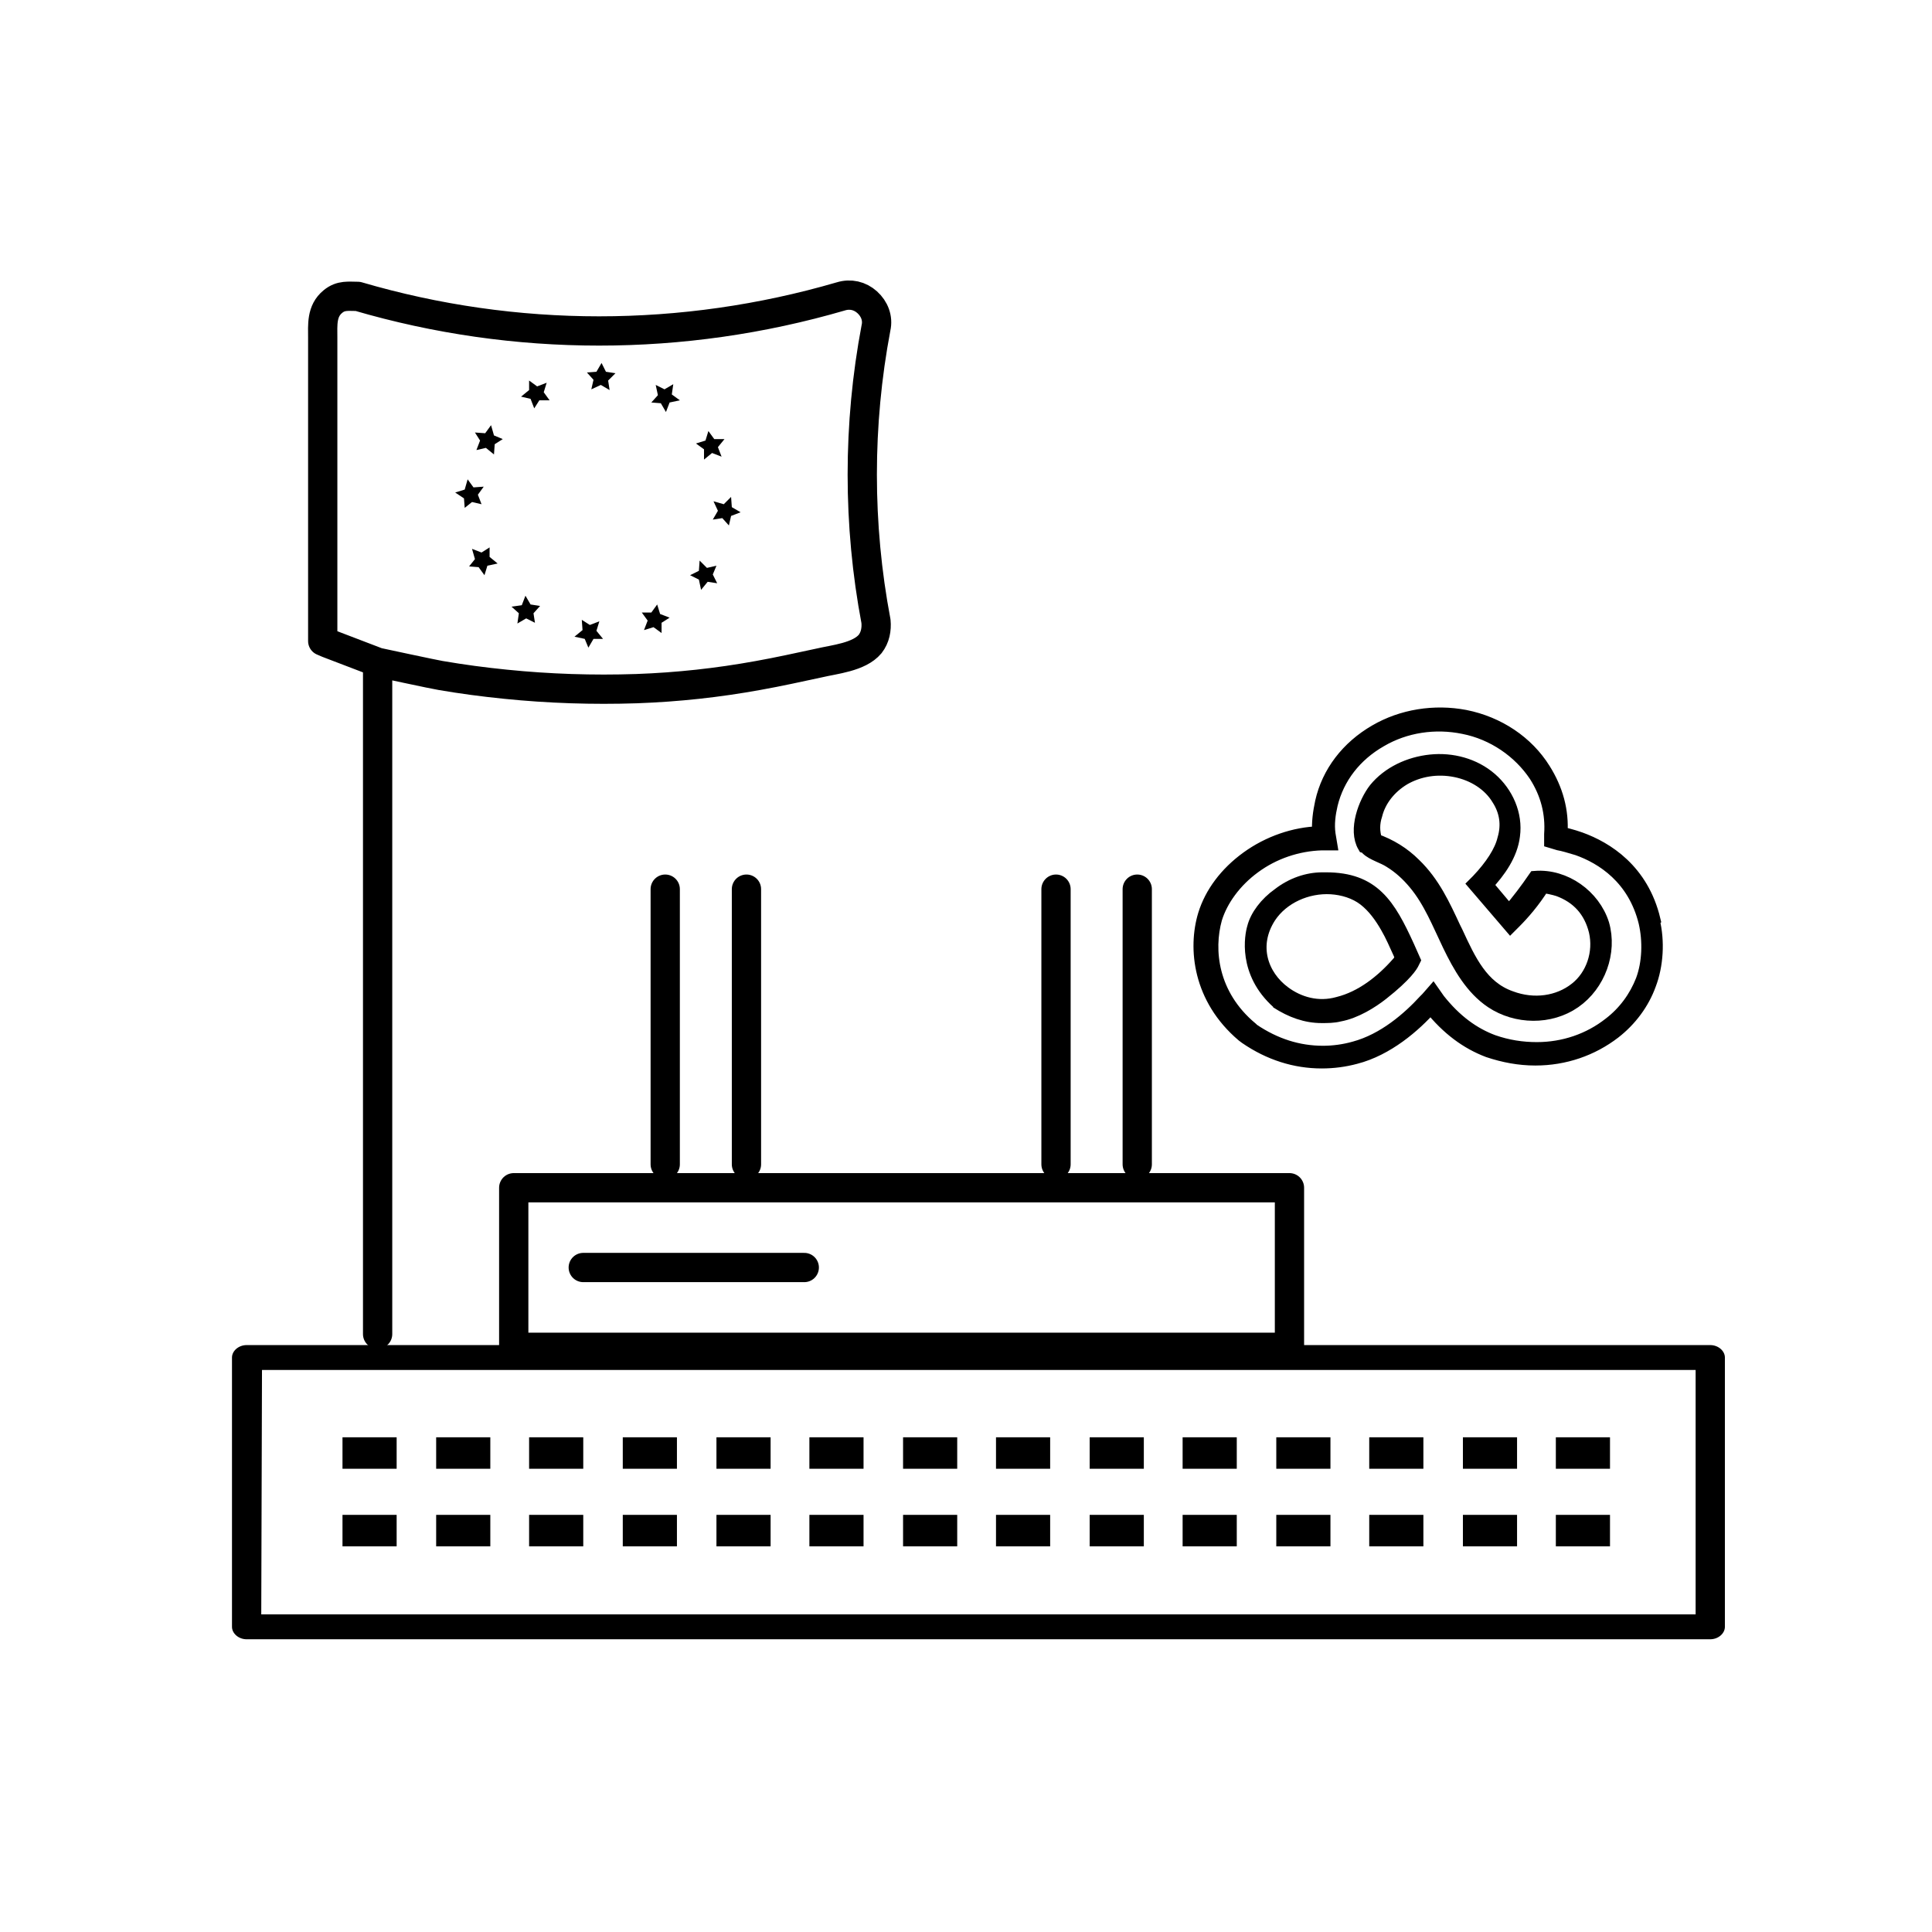 <?xml version="1.0" encoding="UTF-8"?>
<svg xmlns="http://www.w3.org/2000/svg" xmlns:xlink="http://www.w3.org/1999/xlink" version="1.1" id="D" x="0px" y="0px" width="264px" height="264px" viewBox="0 0 264 264" style="enable-background:new 0 0 264 264;" xml:space="preserve">
<style type="text/css">
	.st0{stroke:#000000;stroke-width:2;stroke-miterlimit:100;}
	.st1{fill:none;stroke:#000000;stroke-width:4;stroke-linecap:round;stroke-linejoin:round;stroke-miterlimit:40;}
</style>
<g id="Digitale-Souveränität-Produkte">
	<g>
		<g id="LMC">
			<path class="st0" d="M186.9,115.9c0.7,0.7,2.2,1.1,3.1,1.7c1.3,0.8,2.4,1.8,3.4,3c2.1,2.5,3.3,5.6,4.7,8.5     c1.4,2.9,3.1,5.9,5.8,7.7c3.3,2.2,7.9,2.3,11.2,0s4.9-6.7,3.8-10.5c-1.2-3.8-5.1-6.6-9.1-6.3c-1.1,1.6-2.3,3.2-3.6,4.7     c-1.1-1.3-2.1-2.5-3.2-3.8c1.8-1.9,3.4-4.2,3.7-6.7c0.4-2.9-0.9-5.8-3.1-7.7c-2.2-1.9-5.2-2.7-8.1-2.4c-2.9,0.3-5.7,1.6-7.5,3.8     c-1.4,1.8-2.8,5.5-1.5,7.7C186.8,115.7,186.8,115.8,186.9,115.9z M205.6,114.7c-0.4,1.7-1.7,3.7-3.6,5.7l-0.4,0.4l4.8,5.6     l0.5-0.5c1.1-1.1,2.6-2.8,3.9-4.9l0,0c0.6,0.1,1.6,0.3,2.2,0.5c2.7,1,4.4,2.9,5.1,5.7c0.7,3-0.4,6.2-2.7,8     c-2.4,1.9-5.8,2.4-9,1.2c-4-1.4-5.7-5.1-7.5-9l-0.3-0.6c-1.4-3-2.8-6.1-5.4-8.6c-1.5-1.5-3.3-2.6-5.3-3.3c-0.4-1.2-0.4-2.4,0-3.6     c0.5-2,1.9-3.8,3.9-5c2.1-1.2,4.6-1.6,7.1-1.1c2.5,0.5,4.7,1.9,5.9,3.9C205.9,110.8,206.2,112.7,205.6,114.7L205.6,114.7z"></path>
			<path class="st0" d="M174.5,136.8c2,1.3,4,2,6.1,2c0.8,0,1.6,0,2.4-0.2c2.2-0.4,4.4-1.8,5.8-2.9c3.3-2.6,4-3.9,4.1-4.1l0.2-0.4     l-0.8-1.8c-2.6-5.7-4.7-9.2-11.1-9.2h-0.3h-0.2c-2,0-4.1,0.7-5.9,2.1c-1.7,1.2-3,2.9-3.4,4.5c-0.3,1-1.3,6,3.3,10.1 M175.4,135.7     c-3.1-2.3-4.6-6.5-2-10.5c1.8-2.7,5.2-4.2,8.5-4c1.6,0.1,3.3,0.6,4.6,1.6c1.3,1,2.3,2.4,3.1,3.8c0.7,1.2,1.2,2.4,1.8,3.7     c0.1,0.3,0.2,0.5,0.1,0.8c-0.1,0.2-0.2,0.4-0.4,0.6c-2.2,2.5-5,4.7-8.2,5.5C180.1,138,177.4,137.2,175.4,135.7z"></path>
			<path class="st0" d="M225.9,125.7c-1.6-6.7-6.4-9.7-10-11c-1.1-0.4-2.1-0.6-2.7-0.8l0,0c0.2-3.1-0.6-6-2.3-8.7     c-2.3-3.7-6.2-6.3-10.7-7.2c-4.2-0.8-8.6-0.1-12.2,2c-3.8,2.2-6.4,5.6-7.3,9.6c-0.3,1.4-0.5,2.8-0.4,4.3     c-3.4,0.1-6.9,1.3-9.8,3.4c-2.9,2.1-4.9,4.8-5.8,7.7c-1.4,4.6-0.7,11.4,5.2,16.4l0.4,0.3c3.2,2.2,6.7,3.3,10.3,3.3     c1.6,0,3.1-0.2,4.6-0.6c4.3-1.1,8-4.3,10.3-6.9l0,0c2.4,3,5,4.9,7.9,6c2.1,0.7,4.2,1.1,6.4,1.1c4,0,7.7-1.3,10.7-3.6     c2.2-1.7,3.9-4,4.8-6.5c1-2.6,1.2-5.9,0.5-8.7L225.9,125.7z M181.5,114c-0.2-1.4,0-2.8,0.3-4.1c0.9-3.7,3.3-6.8,6.8-8.8     c3.4-2,7.5-2.6,11.4-1.8c4.1,0.8,7.7,3.3,9.9,6.6c1.6,2.5,2.3,5.2,2.1,8.1v0.9l1,0.3c0.6,0.1,1.6,0.4,2.6,0.7     c3.4,1.2,7.8,4,9.3,10.1c0.6,2.6,0.5,5.6-0.4,8c-0.9,2.3-2.4,4.4-4.5,6c-2.8,2.2-6.3,3.4-10,3.4c-2,0-4-0.3-6-1     c-2.7-1-5.2-2.8-7.5-5.7l-0.7-1l-0.7,0.8c0,0-0.1,0.1-0.3,0.3c-2.2,2.4-5.6,5.4-9.7,6.5c-1.4,0.4-2.9,0.6-4.3,0.6     c-3.4,0-6.6-1-9.7-3.1H171l-0.1-0.2c-5.5-4.6-6.1-10.8-4.9-15.1c0.8-2.6,2.7-5.2,5.3-7.1c2.7-2,6-3.1,9.3-3.2h1.1L181.5,114z"></path>
		</g>
		<g id="Hardware">
			<g>
				<rect x="70.2" y="162.3" class="st1" width="106" height="21.8"></rect>
				<line class="st1" x1="109.9" y1="173.2" x2="79.7" y2="173.2"></line>
				<g>
					<g>
						<line class="st1" x1="90.9" y1="121.5" x2="90.9" y2="159.1"></line>
						<line class="st1" x1="102" y1="121.5" x2="102" y2="159.1"></line>
					</g>
					<g>
						<line class="st1" x1="144.3" y1="121.5" x2="144.3" y2="159.1"></line>
						<line class="st1" x1="155.4" y1="121.5" x2="155.4" y2="159.1"></line>
					</g>
				</g>
			</g>
			<g id="Switch">
				<path d="M233.7,224h-200c-1.1,0-2-0.8-2-1.7v-36.8c0-0.9,0.9-1.7,2-1.7h200c1.1,0,2,0.8,2,1.7v36.8      C235.7,223.2,234.8,224,233.7,224z M35.7,220.6h196v-33.4H35.8L35.7,220.6L35.7,220.6z"></path>
				<g>
					<g>
						<rect x="46.8" y="196.4" width="7.4" height="4.3"></rect>
						<rect x="46.8" y="207" width="7.4" height="4.3"></rect>
					</g>
					<g>
						<rect x="59.6" y="196.4" width="7.4" height="4.3"></rect>
						<rect x="59.6" y="207" width="7.4" height="4.3"></rect>
					</g>
					<g>
						<rect x="72.3" y="196.4" width="7.4" height="4.3"></rect>
						<rect x="72.3" y="207" width="7.4" height="4.3"></rect>
					</g>
					<g>
						<rect x="85.1" y="196.4" width="7.4" height="4.3"></rect>
						<rect x="85.1" y="207" width="7.4" height="4.3"></rect>
					</g>
					<g>
						<rect x="97.9" y="196.4" width="7.4" height="4.3"></rect>
						<rect x="97.9" y="207" width="7.4" height="4.3"></rect>
					</g>
					<g>
						<rect x="110.6" y="196.4" width="7.4" height="4.3"></rect>
						<rect x="110.6" y="207" width="7.4" height="4.3"></rect>
					</g>
					<g>
						<rect x="123.4" y="196.4" width="7.4" height="4.3"></rect>
						<rect x="123.4" y="207" width="7.4" height="4.3"></rect>
					</g>
					<g>
						<rect x="136.1" y="196.4" width="7.4" height="4.3"></rect>
						<rect x="136.1" y="207" width="7.4" height="4.3"></rect>
					</g>
					<g>
						<rect x="148.9" y="196.4" width="7.4" height="4.3"></rect>
						<rect x="148.9" y="207" width="7.4" height="4.3"></rect>
					</g>
					<g>
						<rect x="161.6" y="196.4" width="7.4" height="4.3"></rect>
						<rect x="161.6" y="207" width="7.4" height="4.3"></rect>
					</g>
					<g>
						<rect x="174.4" y="196.4" width="7.4" height="4.3"></rect>
						<rect x="174.4" y="207" width="7.4" height="4.3"></rect>
					</g>
					<g>
						<rect x="187.1" y="196.4" width="7.4" height="4.3"></rect>
						<rect x="187.1" y="207" width="7.4" height="4.3"></rect>
					</g>
					<g>
						<rect x="199.9" y="196.4" width="7.4" height="4.3"></rect>
						<rect x="199.9" y="207" width="7.4" height="4.3"></rect>
					</g>
					<g>
						<rect x="212.6" y="196.4" width="7.4" height="4.3"></rect>
						<rect x="212.6" y="207" width="7.4" height="4.3"></rect>
					</g>
				</g>
			</g>
		</g>
		<g id="Fahne">
			<g id="Sterne">
				<g>
					<g id="_Radiale_Wiederholung_">
						<polygon points="68.7,60 67.6,60.7 67.5,62.1 66.4,61.2 65.1,61.5 65.6,60.2 64.9,59.1 66.3,59.2 67.1,58.1 67.5,59.5               "></polygon>
					</g>
					<g id="_Radiale_Wiederholung_-2">
						<polygon points="75.1,54.7 73.7,54.7 73,55.8 72.5,54.5 71.2,54.2 72.3,53.3 72.3,52 73.4,52.8 74.7,52.3 74.3,53.6       "></polygon>
					</g>
					<g id="_Radiale_Wiederholung_-3">
						<polygon points="83.3,53.3 82.1,52.6 80.8,53.2 81.1,51.9 80.2,50.9 81.5,50.8 82.2,49.6 82.8,50.8 84.1,51 83.1,52       "></polygon>
					</g>
					<g id="_Radiale_Wiederholung_-4">
						<polygon points="91,56.3 90.3,55.1 89,55 89.9,54 89.6,52.6 90.8,53.2 92,52.5 91.8,53.9 92.9,54.7 91.5,55       "></polygon>
					</g>
					<g id="_Radiale_Wiederholung_-5">
						<polygon points="96.2,62.8 96.2,61.4 95.1,60.6 96.4,60.2 96.8,58.9 97.6,60 99,60 98.1,61.1 98.6,62.4 97.3,61.9       "></polygon>
					</g>
					<g id="_Radiale_Wiederholung_-6">
						<polygon points="97.4,71 98.1,69.8 97.5,68.5 98.9,68.9 99.9,67.9 100,69.3 101.2,70 99.9,70.5 99.6,71.8 98.7,70.8       "></polygon>
					</g>
					<g id="_Radiale_Wiederholung_-7">
						<polygon points="94.3,78.6 95.5,78 95.6,76.6 96.6,77.6 97.9,77.3 97.4,78.5 98,79.7 96.7,79.5 95.8,80.6 95.5,79.2       "></polygon>
					</g>
					<g id="_Radiale_Wiederholung_-8">
						<polygon points="87.7,83.7 89,83.7 89.8,82.6 90.2,83.9 91.5,84.4 90.4,85.1 90.4,86.5 89.3,85.7 88,86.1 88.5,84.8       "></polygon>
					</g>
					<g id="_Radiale_Wiederholung_-9">
						<polygon points="79.5,84.7 80.6,85.4 81.9,84.9 81.5,86.2 82.4,87.3 81.1,87.3 80.4,88.5 79.9,87.3 78.5,87 79.6,86.1               "></polygon>
					</g>
					<g id="_Radiale_Wiederholung_-10">
						<polygon points="71.8,81.4 72.5,82.6 73.8,82.8 72.9,83.8 73.1,85.1 71.9,84.5 70.7,85.2 70.9,83.8 69.9,82.9 71.3,82.7               "></polygon>
					</g>
					<g id="_Radiale_Wiederholung_-11">
						<polygon points="66.9,74.8 66.9,76.1 68,77 66.6,77.3 66.2,78.6 65.4,77.5 64.1,77.4 64.9,76.4 64.5,75 65.8,75.5       "></polygon>
					</g>
					<g id="_Radiale_Wiederholung_-12">
						<polygon points="66.1,66.5 65.3,67.6 65.8,68.9 64.5,68.6 63.5,69.4 63.4,68.1 62.2,67.3 63.5,66.9 63.9,65.5 64.7,66.6               "></polygon>
					</g>
				</g>
			</g>
			<path class="st1" d="M51.6,182.3V90.5c0,0,7.9,1.7,8.6,1.8c2.9,0.5,5.9,0.9,8.9,1.2C75,94.1,81,94.3,87,94.1     c5.6-0.2,11.1-0.8,16.6-1.8c2.8-0.5,5.5-1.1,8.3-1.7c2.1-0.5,5.5-0.8,7-2.6c0.7-0.9,0.9-2,0.8-3.1c-2.5-13.2-2.5-26.9,0-40.1     c0.3-1.3-0.2-2.6-1.2-3.5c-1-0.9-2.3-1.2-3.6-0.8c-21.6,6.3-44.5,6.3-66,0c-1.3,0-2.3-0.2-3.4,0.7c-1.6,1.3-1.4,3.2-1.4,5v41.4     l0.7,0.3l6.8,2.6"></path>
		</g>
	</g>
</g>
</svg>
